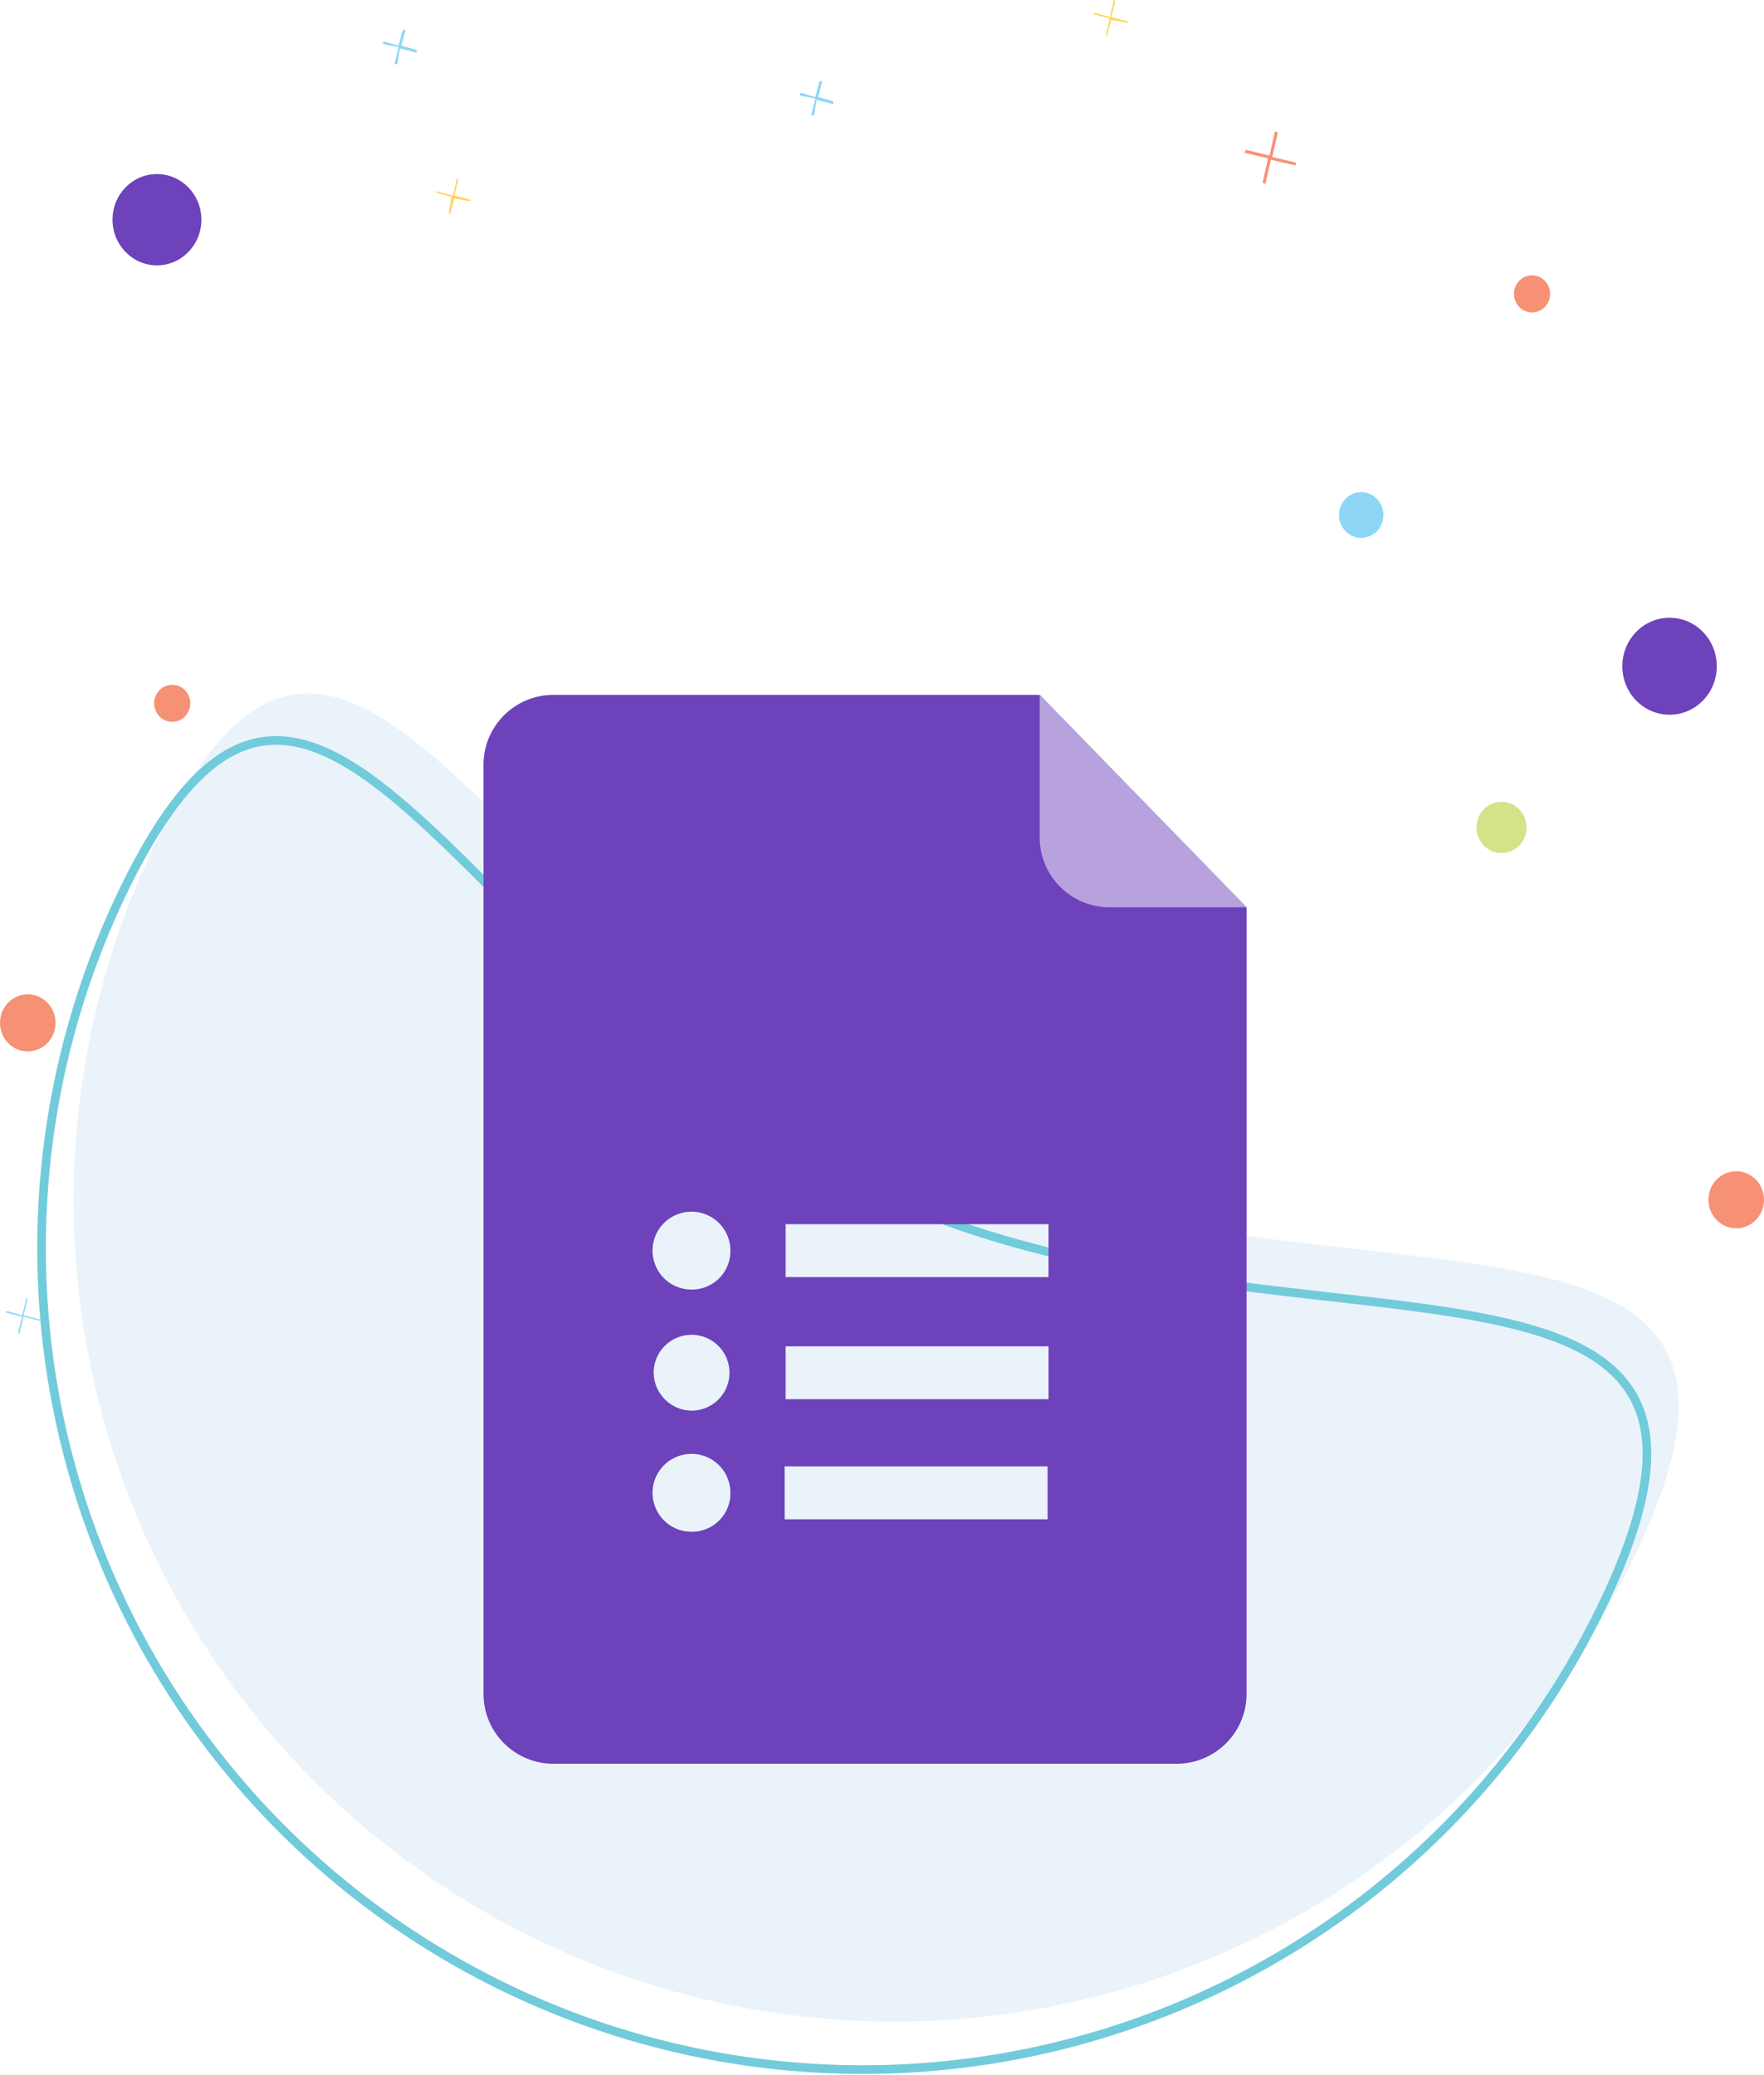 <svg id="Layer_1" data-name="Layer 1" xmlns="http://www.w3.org/2000/svg" width="127.59" height="150.024"><defs><style>.cls-3{fill:#6d42ba}.cls-4{fill:#f69175}.cls-5{fill:#8dd6f5}</style></defs><g id="Layer_2" data-name="Layer 2"><g id="Layer_1-2" data-name="Layer 1-2"><path d="M131.628 112.253a59.38 59.38 0 1 1-107.3-50.9c14.1-29.6 24.7 7.2 54.3 21.3s67.1 0 53 29.6Z" transform="translate(-13.27)" style="fill:#d0e5f4;isolation:isolate;opacity:.46"/><path d="M129.328 115.753a59.4 59.4 0 1 1-107.3-51c14.1-29.6 24.7 7.2 54.3 21.3s67.1 0 53 29.7Z" transform="translate(-13.27)" style="fill:none;stroke:#71cbdb;stroke-miterlimit:10;stroke-width:.626px"/><ellipse class="cls-3" cx="120.759" cy="48.176" rx="3.416" ry="3.507"/><ellipse class="cls-4" cx="125.581" cy="86.758" rx="2.009" ry="2.063"/><ellipse class="cls-4" cx="2.009" cy="73.966" rx="2.009" ry="2.063"/><ellipse class="cls-4" cx="12.457" cy="50.858" rx="1.306" ry="1.341"/><ellipse class="cls-4" cx="110.813" cy="21.251" rx="1.306" ry="1.341"/><ellipse class="cls-3" cx="11.352" cy="15.887" rx="3.215" ry="3.301"/><ellipse class="cls-5" cx="98.456" cy="37.241" rx="1.607" ry="1.651"/><ellipse class="cls-5" cx="59.575" cy="76.132" rx="1.607" ry="1.651"/><ellipse cx="108.603" cy="59.833" rx="1.808" ry="1.857" style="fill:#d4e388"/><path class="cls-4" d="m107 11.76-1.708-.412.4-1.754-.2-.1-.4 1.753-1.708-.412-.1.206 1.708.413-.4 1.754.2.1.4-1.754 1.809.413Z" transform="translate(-13.27)"/><path class="cls-5" d="M43.409 3.611 42.3 3.3l.3-1.135h-.2L42.1 3.3 41 2.992V3.2l1.1.2-.3 1.238h.2l.2-1.138 1.2.31Zm30.14 3.713-1.105-.309.3-1.135h-.2l-.3 1.135-1.1-.31v.207l1.1.206-.3 1.238h.2l.2-1.135 1.206.31Zm-57.366 88.1-1.206-.309.3-1.238h-.1l-.3 1.238-1.105-.31-.1.1 1.206.31-.3 1.135.1.1.3-1.238 1.206.309Z" transform="translate(-13.27)"/><path d="m94.847 1.547-1.2-.309L93.943.1l-.1-.1-.3 1.238-1.1-.31-.1.1 1.2.309-.3 1.238h.1l.3-1.135 1.2.207Zm-47.52 12.9-1.2-.309.3-1.135-.1-.1-.3 1.238-1.2-.31v.1l1.1.309-.2 1.238h.1l.3-1.135 1.1.207Z" transform="translate(-13.27)" style="fill:#ffd45c"/><path class="cls-3" d="M88.456 50.247H53.231a5.057 5.057 0 0 0-4.989 5.122v67.048a5.057 5.057 0 0 0 4.989 5.122h45.214a5.058 5.058 0 0 0 4.99-5.122V65.629Zm-25.1 60.516a2.816 2.816 0 1 1 2.744-2.886v.073a2.779 2.779 0 0 1-2.744 2.813ZM60.55 99.191a2.742 2.742 0 1 1 2.74 2.815 2.778 2.778 0 0 1-2.74-2.815Zm2.808-5.942a2.816 2.816 0 1 1 2.742-2.886v.072a2.778 2.778 0 0 1-2.742 2.814Zm25.685 16.613H70.025v-3.825h19.018Zm.068-8.686H70.093v-3.825h19.018Zm0-8.827H70.093v-3.825h19.018Z" transform="translate(-13.27)"/><path d="M88.47 60.486a5.057 5.057 0 0 0 4.989 5.123h9.992L88.47 50.226Z" transform="translate(-13.27)" style="fill:#b7a2dd"/></g></g></svg>